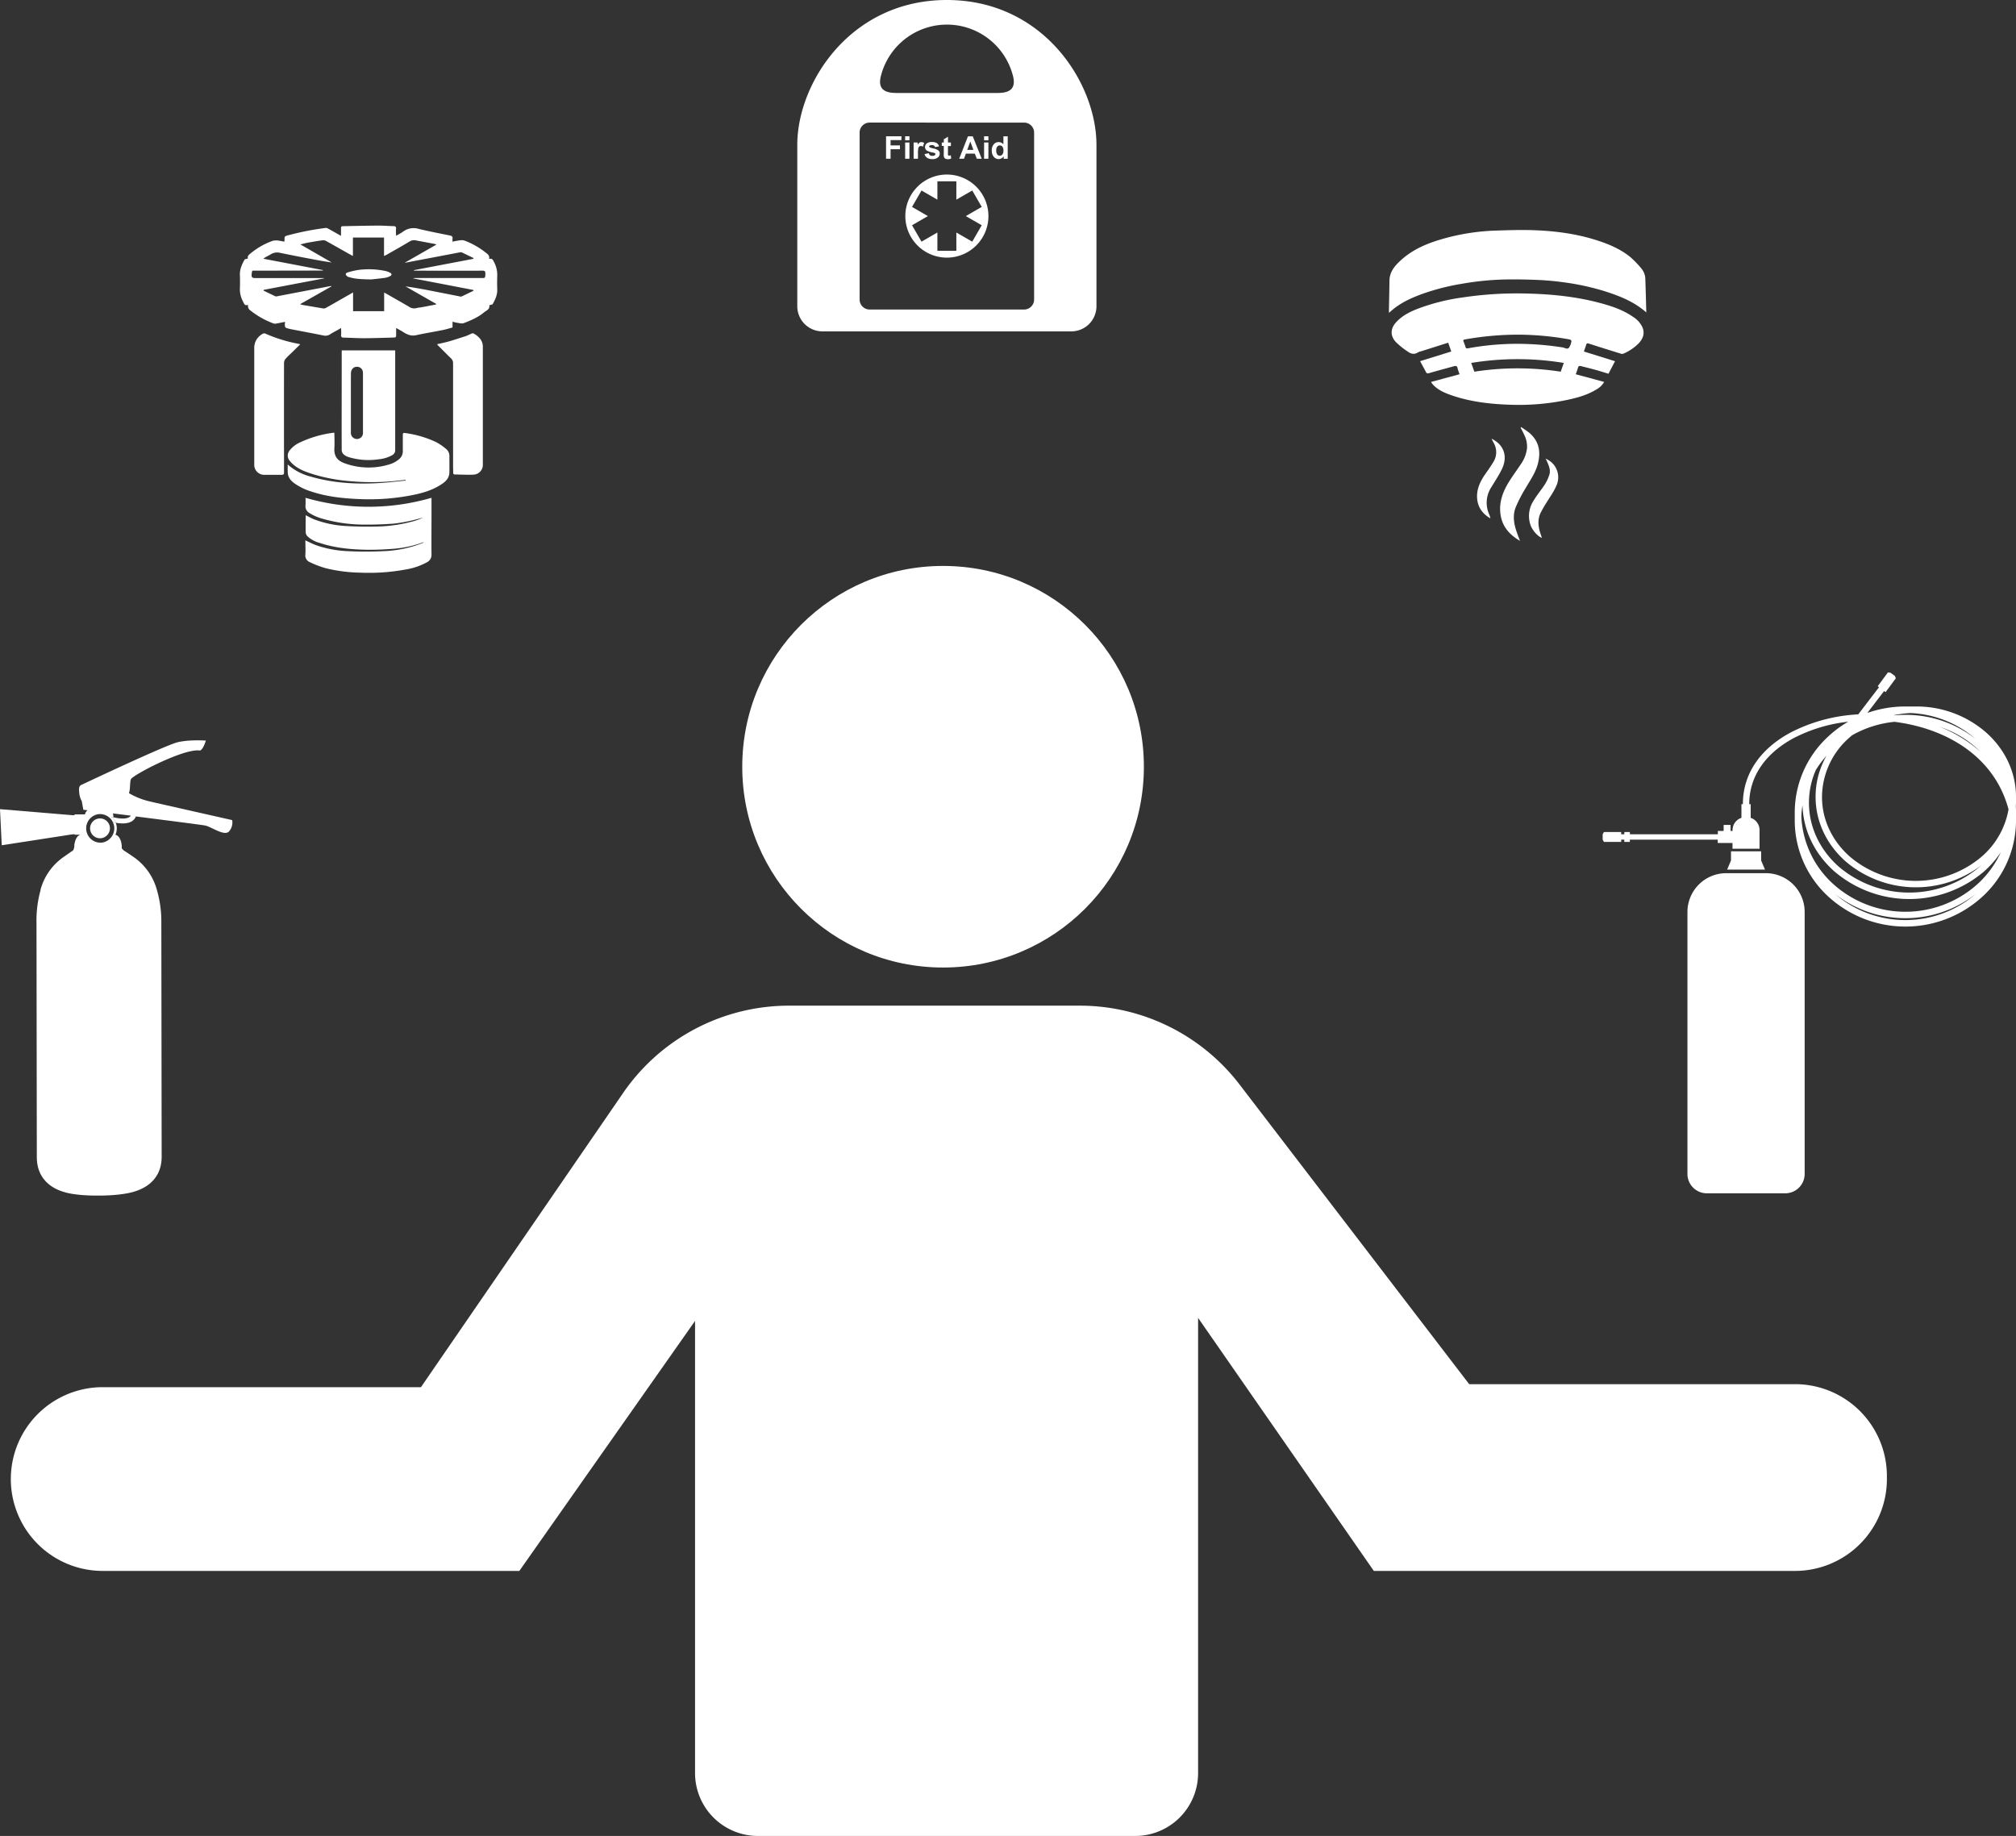 <svg xmlns="http://www.w3.org/2000/svg" id="Layer_1" data-name="Layer 1" viewBox="0 0 1005.92 916.17"><rect x="0" y="0" width="1005.92" height="916.17" fill="#333333" stroke="none"/><defs><style>.cls-1,.cls-2{fill:#fff;}.cls-2{fill-rule:evenodd;}</style></defs><g id="_2" data-name="2"><circle class="cls-1" cx="470.56" cy="382.61" r="100.2"></circle><path class="cls-1" d="M106.32,767.31h158.8L366,620.49a100.44,100.44,0,0,1,82.77-43.56h145.1a100.45,100.45,0,0,1,79.69,39.32L788.16,765.81H950.73a45.84,45.84,0,0,1,45.85,45.84v1.5A45.84,45.84,0,0,1,950.73,859H740.57L652.89,732.74V959.89a31.37,31.37,0,0,1-31.37,31.37H433.26a31.38,31.38,0,0,1-31.37-31.37V734.25L314.22,859H106.32A45.83,45.83,0,0,1,60.5,814.41h0A45.85,45.85,0,0,1,106.32,767.31Z" transform="translate(-55.08 -75.09)"></path><path class="cls-1" d="M111.06,482.75l-.23-.07-.38,1.19a7.55,7.55,0,0,1,.93,1.46c.41.1.92.2,1.47.3a8.58,8.58,0,0,0-1.26-2.28A7.57,7.57,0,0,0,111.06,482.75Z" transform="translate(-55.08 -75.09)"></path><path class="cls-1" d="M105.69,493.35a4.95,4.95,0,1,1,4.2-5.6A5,5,0,0,1,105.69,493.35Z" transform="translate(-55.08 -75.09)"></path><path class="cls-1" d="M171,484.86a1.52,1.52,0,0,0-.07-.37l-.05-.19-.35-.06c-3.31-.75-35.24-7.94-40.23-9.11a37.05,37.05,0,0,1-10.91-4.26c.78-1.73.38-5.14,1-6.89.64-2,26.25-15.42,34.26-14.39,1.47.19,2.89-4.09,3.12-4.83l.06-.11h-.09c-.88-.06-8.28-.5-13.9.8-6,1.39-45.8,20.22-48.24,21.35-1.11.52-1.23,2-1,3.55a10.56,10.56,0,0,0,1.1,4.21h.12l.84,4.6,2.09.27a3.83,3.83,0,0,0-1.29,2.06l-5.2,0V482l-8.77.09v2.17l0,2.35,0,1.74v3l8.78-.09v.36l2.92,0c-1.7.4-3,3-3.05,6.17,0,.16,0,.32,0,.48h.15v0h0s-.06-3.2-.12-1.61a5.12,5.12,0,0,1-.58,2.73h.13a.06.06,0,0,1,0,0h-.15a1,1,0,0,1-.22.2c-1.88,1.27-4,2.79-4.75,3.3a29.22,29.22,0,0,0-11.33,16.28h.08a57.1,57.1,0,0,0-2.06,16.93l.16,116.63c.09,9.57,6,15,13.66,17.21,0,0,5.23,1.88,17.23,1.76h.87c12-.11,17.19-2.09,17.19-2.09,7.61-2.35,13.43-7.89,13.34-17.47l-.16-116.63a56.76,56.76,0,0,0-2.37-16.88h0a29.26,29.26,0,0,0-11.65-16c-.72-.5-2.9-2-4.81-3.21a.83.83,0,0,1-.22-.2h-.11v0h.15c-.77-.92-.78-.66-.73-.85h0c0-.16,0-.31,0-.47,0-3.28-1.38-5.94-3.16-6.22a8.3,8.3,0,0,0,.59-4.38,7.33,7.33,0,0,0-.44-1.64c-.55-.1-1.06-.2-1.47-.3.06.14.15.27.21.42a6.72,6.72,0,0,1,.48,1.69,7.23,7.23,0,0,1-6.07,8.1,7.16,7.16,0,0,1-2-14.17,7.09,7.09,0,0,1,6.47,2.5l.38-1.19.23.07a7.57,7.57,0,0,1,.53.6,8.58,8.58,0,0,1,1.26,2.28,19.17,19.17,0,0,0,3.53.33c2.67,0,5.43-.79,6.51-3.48,15.72,2,32.94,4.2,34.6,4.54,3.12.64,9.83,5.68,12,2.77A6.69,6.69,0,0,0,171,484.86Zm-59.38-2v-.57a4.17,4.17,0,0,0-.22-1.3l9,1.13C118.64,484.43,113.51,483.38,111.59,482.89Z" transform="translate(-55.08 -75.09)"></path><polygon class="cls-1" points="37.05 406.89 0 403.78 0.87 421.79 37.14 416.17 37.05 406.89"></polygon><path class="cls-1" d="M178.79,204.07c-.4-1.31.63-1.93,1.49-2.67a36.17,36.17,0,0,1,10.94-6.16,7.89,7.89,0,0,1,3.31,0,24.05,24.05,0,0,1,2.43.47c0-.38.09-.66.09-.94,0-1.78,0-1.77,1.81-2.27a139.85,139.85,0,0,1,18.81-3.68,2.1,2.1,0,0,1,1.11.33c2.07,1.15,4.14,2.33,6.45,3.63,0-1.24,0-2.28,0-3.32,0-1.42,0-1.48,1.43-1.51,5.75-.12,11.49-.24,17.24-.28,2.48,0,5,.2,7.46.26,1,0,1.46.32,1.33,1.43s0,2.1,0,3.37a28.85,28.85,0,0,0,3.45-2,8.72,8.72,0,0,1,7.9-1.41c5.15,1.23,10.35,2.24,15.54,3.28,1,.21,1.46.63,1.29,1.67a8.93,8.93,0,0,0,0,1.39c1.37-.24,2.64-.53,3.92-.67a4.61,4.61,0,0,1,2.13.18,38.94,38.94,0,0,1,10.37,5.86c1,.84,2.27,1.46,1.81,3.29,1.72-.51,2,.67,2.55,1.68a13.52,13.52,0,0,1,1.54,6.64c-.08,2.34-.07,4.68,0,7,.07,2.64-1,4.91-2.24,7.13-.2.38-1.05.41-1.73.65.4,2.06-1.54,2.63-2.75,3.64-2.95,2.46-6.49,3.93-10,5.28-.89.34-2.07,0-3.1-.15-.79-.1-1.56-.35-2.49-.56v2.87c-1.62.44-3.18.95-4.78,1.27-4.47.89-9,1.62-13.42,2.59-2.55.55-4.55-.37-6.56-1.67-1-.64-2.08-1.2-3.38-1.94,0,1.18,0,2.15,0,3.11,0,1.57,0,1.62-1.5,1.67-4.83.14-9.66.3-14.49.33-3.37,0-6.74-.22-10.11-.29-1,0-1.47-.29-1.36-1.4s0-2.1,0-3.38l-2.59,1.44c-.92.52-1.86,1-2.75,1.6a4.3,4.3,0,0,1-3.39.69c-5.3-1.08-10.61-2.06-15.92-3.09a19.75,19.75,0,0,1-2.84-.74,1.32,1.32,0,0,1-.57-1,13.47,13.47,0,0,1,.09-2c-1.64.33-3.16.65-4.69.91a2.15,2.15,0,0,1-1.15-.13A41.83,41.83,0,0,1,180,230a2.61,2.61,0,0,1-1.12-2.76c-1.83.58-2.06-.75-2.58-1.77a12.76,12.76,0,0,1-1.52-6.33c.08-2.27.09-4.54,0-6.81-.11-2.8,1-5.22,2.26-7.58C177.2,204.37,178,204.34,178.79,204.07Zm2.17,6.09a11.6,11.6,0,0,0-.28,1.34c-.19,2.08.06,2.35,2.11,2.35h34V214l-30.09,5.72-.12.39c2,1,4,1.94,6,2.88a1.74,1.74,0,0,0,.86-.07l26.15-5a8.58,8.58,0,0,1,.87-.1l0,.19-15.63,8.86a8,8,0,0,0,1,.35c3.49.6,7,1.2,10.46,1.77a2.08,2.08,0,0,0,1.26-.18c2.5-1.38,5-2.81,7.44-4.22l6.26-3.57v9.35h15.51v-9.29c.36.18.55.27.74.38,3.87,2.21,7.76,4.41,11.61,6.66a4.49,4.49,0,0,0,3.71.73c1-.28,2-.32,3-.51,2.28-.42,4.55-.87,6.83-1.31l.05-.3L257.42,218c3.85.52,7.62,1.2,11.38,1.92,5.1,1,10.19,2,15.28,3a2.46,2.46,0,0,0,1.29.12c2-.91,4-1.91,6-2.87l-.1-.39L261.15,214a3.34,3.34,0,0,1,1.23-.16h33.3c1.35,0,1.5-.13,1.56-1.47a8.09,8.09,0,0,0,0-1.1c0-.77-.36-1.11-1.24-1.11q-14.94.06-29.89,0c-1.49,0-3,0-4.48,0v-.26l29.63-5.65.09-.4c-2-.94-3.91-1.91-5.89-2.82a1.8,1.8,0,0,0-1,0l-13.24,2.52-14,2.66,0-.13,15.6-8.92a3.74,3.74,0,0,0-.65-.31l-9.59-1.8a4,4,0,0,0-3,.48c-3.82,2.3-7.72,4.48-11.59,6.69-.37.21-.76.36-1.29.61v-9.2H231.18v9.16c-.4-.19-.66-.29-.91-.42-4.14-2.34-8.27-4.69-12.44-7a3,3,0,0,0-1.73-.38c-2.46.33-4.91.75-7.36,1.18-1.17.21-2.32.54-3.79.89l15.65,9c-3.24-.46-6.4-1-9.56-1.62-5.42-1-10.84-2.07-16.24-3.19a6,6,0,0,0-4.6.74c-.93.58-1.92,1-2.88,1.59a7.06,7.06,0,0,0-.81.62l29.67,5.66,0,.24Z" transform="translate(-55.08 -75.09)"></path><path class="cls-1" d="M207.53,323.5a112.64,112.64,0,0,0,62.86,0v8.65c0,6.52-.07,13,0,19.56a4.14,4.14,0,0,1-2.35,4,33.44,33.44,0,0,1-10.65,3.59,100.61,100.61,0,0,1-22.4,1.56,77.24,77.24,0,0,1-17.47-2.25,50.23,50.23,0,0,1-7.85-3,3.58,3.58,0,0,1-2.22-3.79c.14-2.37,0-4.75,0-7.07,1.88.84,3.68,1.81,5.58,2.48a54.77,54.77,0,0,0,15.7,2.9,175.91,175.91,0,0,0,17.64,0,59.31,59.31,0,0,0,19.26-3.93,2,2,0,0,0,.92-.62l-2.19.77A55.11,55.11,0,0,1,250.59,349c-4.34.31-8.7.51-13,.42-7.8-.16-15.55-.93-23-3.41a14.23,14.23,0,0,1-6.11-3.32,3.1,3.1,0,0,1-.86-1.8c-.09-2.89,0-5.78,0-8.7,1.47.73,2.85,1.54,4.32,2.11a52.72,52.72,0,0,0,16.26,3.3c5,.3,10.1.36,15.14.24A73.76,73.76,0,0,0,262,335a27.54,27.54,0,0,0,4.28-1.68c-1.78.47-3.53,1-5.33,1.41a78.86,78.86,0,0,1-9.59,1.67c-5.14.38-10.31.53-15.46.47a74.85,74.85,0,0,1-16.32-2c-3.47-.82-6.93-1.73-10-3.72a3.86,3.86,0,0,1-2.07-3.81C207.62,326.09,207.53,324.8,207.53,323.5Z" transform="translate(-55.08 -75.09)"></path><path class="cls-1" d="M198.63,306.87a27.29,27.29,0,0,0,11.54,6.06c11.38,3.31,23,3.91,34.78,3.17,4.19-.26,8.35-.79,12.53-1.2l0-.37-4,.44a117.48,117.48,0,0,1-23.79.22,86.06,86.06,0,0,1-17.87-3.3c-3.45-1.08-6.91-2.22-9.81-4.5a15.23,15.23,0,0,1-2.66-2.72,4,4,0,0,1,.25-4.81,13.8,13.8,0,0,1,5.18-4,55.6,55.6,0,0,1,16.79-4.84,1.25,1.25,0,0,1,.36.08c0,2.47.15,5,0,7.49-.36,5.14,2.56,6.85,5.78,7.92a35,35,0,0,0,22.62,0,13.63,13.63,0,0,0,3.93-2.32,5.13,5.13,0,0,0,1.81-4.3c0-2.57,0-5.13,0-7.7,0-.93.26-1.19,1.24-1a52.93,52.93,0,0,1,15.5,4.57,29,29,0,0,1,5,3.48,4.52,4.52,0,0,1,1.5,3.75c0,2.6.06,5.2,0,7.8s-1.47,4.24-3.46,5.63c-5.21,3.63-11.2,5.08-17.29,6.16a111.5,111.5,0,0,1-24.61,1.54c-8.06-.35-16.06-1.22-23.76-3.82a29.55,29.55,0,0,1-8.4-4.16c-1.82-1.38-3.13-3.07-3.13-5.5C198.62,309.46,198.63,308.3,198.63,306.87Z" transform="translate(-55.08 -75.09)"></path><path class="cls-1" d="M225.6,249.92h26.67c0,.26,0,.62,0,1v35.27c0,4.46,0,8.92,0,13.39a2.77,2.77,0,0,1-1.45,2.62,16.8,16.8,0,0,1-6.76,2.07,34.14,34.14,0,0,1-14.77-1,7.57,7.57,0,0,1-2.61-1.32,3.18,3.18,0,0,1-1.1-2.09c-.06-13,0-26.08,0-39.12,0-3.22,0-6.44,0-9.66Zm4.56,26.23v14.59a3.13,3.13,0,0,0,1.37,2.93,3,3,0,0,0,3.14.1,3,3,0,0,0,1.52-2.94q0-14.15,0-28.28a14.4,14.4,0,0,0-.05-1.86,2.89,2.89,0,0,0-2.82-2.57c-1.86-.07-3.14,1.28-3.14,3.42C230.15,266.41,230.16,271.28,230.16,276.15Z" transform="translate(-55.08 -75.09)"></path><path class="cls-1" d="M204.88,246.92,200,251.7a30.78,30.78,0,0,0-2.54,2.57,3.24,3.24,0,0,0-.66,1.87q-.06,24.23,0,48.45c0,2.09,0,4.17,0,6.25,0,.85-.25,1.2-1.12,1.19-2.81,0-5.62,0-8.43,0a5,5,0,0,1-5.3-5.42q0-28.79,0-57.57a7.86,7.86,0,0,1,4.32-7.43,1.41,1.41,0,0,1,1.1-.09,75,75,0,0,0,16.61,5.13C204.15,246.67,204.38,246.76,204.88,246.92Z" transform="translate(-55.08 -75.09)"></path><path class="cls-1" d="M273.18,246.87c2.14-.51,4.14-.91,6.1-1.47,2.83-.82,5.62-1.76,8.43-2.66.38-.13.73-.35,1.11-.49.84-.31,1.9-1.05,2.5-.78a10.59,10.59,0,0,1,3.22,2.54A6.39,6.39,0,0,1,296,248.5q0,29.14,0,58.31a4.86,4.86,0,0,1-4.66,5.13c-3.05.16-6.12-.05-9.18-.07-.71,0-1-.32-.95-1,0-1.13-.06-2.27-.06-3.4q0-25.53,0-51.07a3.19,3.19,0,0,0-1.05-2.5c-2.21-2.13-4.36-4.33-6.53-6.5A5.33,5.33,0,0,1,273.18,246.87Z" transform="translate(-55.08 -75.09)"></path><path class="cls-1" d="M240.27,214.54c-4.61-.12-7.9-.17-11.08-1.2a2.09,2.09,0,0,1-.81-.32c-.33-.3-.76-.68-.79-1.06s.47-.78.82-.88a40.56,40.56,0,0,1,5.31-1.26,40,40,0,0,1,13.85.54,8.33,8.33,0,0,1,2.14.83c.94.5,1,1.21,0,1.69a8.26,8.26,0,0,1-2.69.88C244.35,214.13,241.66,214.38,240.27,214.54Z" transform="translate(-55.08 -75.09)"></path><path class="cls-1" d="M763.68,255.32l15.55-4.83c-.48-1.38-1-2.76-1.54-4.39L764,250.44a5.09,5.09,0,0,0-1.36.47c-1.86,1.24-3.59.77-5.18-.41a39,39,0,0,1-6-4.84c-2.89-3.24-2.55-6.85.46-10s6.61-4.94,10.47-6.46a102,102,0,0,1,22.38-5.66,181.73,181.73,0,0,1,30.55-2c12.83.22,25.56,1.4,38,4.71,5.86,1.56,11.61,3.46,16.66,7a11.91,11.91,0,0,1,4.76,5.5c1.1,3,0,5.44-1.95,7.61a23.82,23.82,0,0,1-7.83,5.27,2.36,2.36,0,0,1-1.46-.15c-5.23-1.63-10.46-3.25-15.66-4.94-.82-.26-1.11-.07-1.33.67-.33,1.08-.73,2.15-1.12,3.29l15.54,4.84-3.27,6.25c-2.17-.65-4.28-1.33-6.43-1.92-2.4-.66-4.83-1.26-7.25-1.87-.75-.19-1.32-.13-1.56.85a32.36,32.36,0,0,1-1.1,3.19l14.19,3.84a10,10,0,0,1-3.9,3.77c-4.53,2.77-9.57,4.15-14.7,5.23a117.62,117.62,0,0,1-28.08,2.39c-10-.32-20-1.43-29.56-4.75-3.34-1.16-6.57-2.56-9.08-5.18-.35-.37-.62-.82-1.1-1.44l14.26-3.86c-.34-1-.78-2-1-3.08s-.86-1.17-1.75-.93c-4.13,1.15-8.28,2.24-12.39,3.45-.91.27-1.3.18-1.7-.69C765.63,258.9,764.71,257.29,763.68,255.32Zm48.58-13.23A152.12,152.12,0,0,0,786,244.48c-.85.15-.89.5-.62,1.17a23,23,0,0,1,.89,2.48c.21.75.54.91,1.33.77a135.85,135.85,0,0,1,22-2.22,147.41,147.41,0,0,1,25.26,1.79c1,.16,2.27,1.15,3.13.08a8.5,8.5,0,0,0,1.19-3.18c.06-.21-.41-.79-.71-.85A146.17,146.17,0,0,0,812.26,242.09Zm23.11,14.11a142.67,142.67,0,0,0-46.2,0l1.57,4.37a139.85,139.85,0,0,1,43.08,0Z" transform="translate(-55.08 -75.09)"></path><path class="cls-1" d="M876.53,231c-6.18-5.46-13.45-8.27-20.93-10.64a124.89,124.89,0,0,0-20.68-4.45c-4-.55-8.13-.92-12.21-1.11q-7.94-.36-15.88-.26a141.29,141.29,0,0,0-22.3,2.16,112.73,112.73,0,0,0-20,5.14c-5.92,2.18-11.59,4.8-16.36,9.39,0-.54-.07-.91-.06-1.28.09-4.94.21-9.88.27-14.82.05-4.38,2.63-7.36,5.58-10.08,6.38-5.87,14.22-8.93,22.41-11.15a108.7,108.7,0,0,1,25-3.74c6.17-.2,12.35-.41,18.51-.21,11.32.36,22.5,1.84,33.29,5.48,5.61,1.89,11,4.3,15.58,8.1a49.93,49.93,0,0,1,5.37,5.6,8.38,8.38,0,0,1,1.93,5.37C876.25,220,876.38,225.53,876.53,231Z" transform="translate(-55.08 -75.09)"></path><path class="cls-1" d="M813.53,345c-5.17-3-8.85-7.06-9.73-13.14s1.15-11.45,4.29-16.48c1.88-3,4-5.89,6-8.87a17.41,17.41,0,0,0,2.92-7.7,12.85,12.85,0,0,0-1.35-6.64c-.54-1.25-1.21-2.44-1.82-3.66l.23-.3a50.8,50.8,0,0,1,4.16,2.92c5.07,4.42,5.8,9.95,4,16.1-1.21,4.07-3.61,7.5-5.71,11.1a73.92,73.92,0,0,0-5.16,9.9c-1.74,4.47-.77,9,.88,13.36C812.62,342.72,813.08,343.85,813.53,345Z" transform="translate(-55.08 -75.09)"></path><path class="cls-1" d="M799.31,294c6.28,3.05,8.23,8.93,5.11,15.31-1.52,3.1-3.45,6-5.28,9a14.16,14.16,0,0,0-1,13.47,9.17,9.17,0,0,1,.59,2c-3.59-2.12-6-5.06-6.54-9.28-.59-4.78,1.25-8.85,3.88-12.66,1.4-2,2.82-4,4.1-6.13a9.19,9.19,0,0,0,.13-9.75C800,295.35,799.72,294.81,799.31,294Z" transform="translate(-55.08 -75.09)"></path><path class="cls-1" d="M826.33,304a10,10,0,0,1,5.26,13.62c-1.29,3-3.29,5.68-5,8.51a52.51,52.51,0,0,0-2.92,5.16c-1.46,3.26-1.05,6.61,0,9.92.24.74.5,1.47.77,2.27-2-.62-4.66-3.65-5.61-6.19A13.81,13.81,0,0,1,820.25,325c1.68-2.88,3.89-5.43,5.7-8.24a20.89,20.89,0,0,0,2.19-4.72c.72-2.22-.12-4.31-1-6.34C826.91,305.2,826.66,304.7,826.33,304Z" transform="translate(-55.08 -75.09)"></path><path class="cls-2" d="M916.37,510.82h19.88a19.36,19.36,0,0,1,19.3,19.3V660.91a9.69,9.69,0,0,1-9.66,9.66H906.72a9.69,9.69,0,0,1-9.66-9.66V530.12A19.36,19.36,0,0,1,916.37,510.82Z" transform="translate(-55.08 -75.09)"></path><polygon class="cls-2" points="878.75 424.83 878.75 429.39 880.68 433.95 861.78 433.95 863.71 429.39 863.71 424.83 878.75 424.83"></polygon><path class="cls-2" d="M854.76,491.41v2.67l.65,1.14H864v-1.14h1.56v1.14h2.76v-1.14h43.85v1.68h7.37v2.87h13.49v-9a6.41,6.41,0,0,0-4.41-6.42v-6.83h-.73c0-14.68,9-25.86,22.16-32.95a77.63,77.63,0,0,1,27.23-8.2,55.2,55.2,0,0,0-10.48,7.86,51.54,51.54,0,0,0-16.2,37.38c0,.7,0,1.39,0,2.08s0,1.39,0,2.08A51.51,51.51,0,0,0,966.82,522a56.92,56.92,0,0,0,78,0A51.51,51.51,0,0,0,1061,484.63c0-.69,0-1.39,0-2.08s0-1.38,0-2.08,0-1.67-.06-2.48.06-1.54.06-2.31c0-.5,0-1,0-1.49s0-1,0-1.44c0-12.49-5.61-23.78-14.7-31.95a52.72,52.72,0,0,0-35.3-13.16c-.54,0-1.08,0-1.61,0s-1.1,0-1.66,0h-1.9a57.1,57.1,0,0,0-19,3.21l8.36-10.92.74.54,5.12-6.91-.52-1.19-2.15-1.58-1.29-.17L992,417.53l.65.48-10.35,13.54c-.76,0-1.51.1-2.27.17a82.35,82.35,0,0,0-31.46,8.89c-14.21,7.62-23.85,19.75-23.85,35.77H924v6.83a6.4,6.4,0,0,0-4.42,6.42v.1h-1v-3h-3.46v3h-2.89v1.68H868.34v-1.13h-2.76v1.13H864v-1.13h-8.61Zm186.06-47.6a56.42,56.42,0,0,0-35-12c-1.84,0-3.65.09-5.43.25L1000,432a52.45,52.45,0,0,1,8.39-1.09A53,53,0,0,1,1040.82,443.81Zm2.28,6.27A69.37,69.37,0,0,0,1023,437.79a52.41,52.41,0,0,1,19.61,11.79Zm-72.31,71.21a57.09,57.09,0,0,0,70,0,53.84,53.84,0,0,1-70,0Zm-16.32-44.38c.35,12.81,6.27,24.37,15.65,32.8a57.49,57.49,0,0,0,75.22,0,50,50,0,0,0,8.08-9.32,49.61,49.61,0,0,1-10.83,15.13,53.76,53.76,0,0,1-73.56,0,48.39,48.39,0,0,1-15.14-33A45.46,45.46,0,0,1,954.47,476.91Zm11.95-24.65A41.41,41.41,0,0,0,961,472.75c0,12.48,5.62,23.78,14.71,31.95a54,54,0,0,0,67.88,2.27l-.39.35a54.28,54.28,0,0,1-70.91,0c-9-8.11-14.6-19.29-14.6-31.64a40.52,40.52,0,0,1,3.46-16.4A50.8,50.8,0,0,1,966.42,452.26Zm11.42-9.07c.44-.4.9-.8,1.36-1.18a53.37,53.37,0,0,1,21.16-6.72A89.59,89.59,0,0,1,1013.7,438c20.3,5.8,37.77,19.09,43.57,41a40.39,40.39,0,0,1-13.13,23.33,50.73,50.73,0,0,1-66.3,0c-8.43-7.57-13.64-18-13.64-29.56A39.65,39.65,0,0,1,977.84,443.19Z" transform="translate(-55.08 -75.09)"></path><path class="cls-2" d="M452.9,147.39h0c0-30.81,26.42-72.3,74.64-72.3s74.64,41.49,74.64,72.3v80.55a12.55,12.55,0,0,1-12.5,12.51H465.41a12.55,12.55,0,0,1-12.51-12.51Zm44.29,6.92h2.26v-4.76h4.68v-1.9h-4.68V145h5.42v-1.9h-7.68Zm9.53-9.21h2.14v-2h-2.14Zm0,9.21h2.14V146.2h-2.14Zm6.4,0V151.8a13,13,0,0,1,.17-2.72,1.66,1.66,0,0,1,.5-.89,1.14,1.14,0,0,1,.76-.25,1.84,1.84,0,0,1,1,.35l.66-1.87a2.71,2.71,0,0,0-1.41-.41,1.71,1.71,0,0,0-.93.26,3.4,3.4,0,0,0-.92,1.08V146.2h-2v8.11Zm3.27-2.32a3.07,3.07,0,0,0,1.26,1.82,4.53,4.53,0,0,0,2.63.68,4.12,4.12,0,0,0,2.75-.8,2.48,2.48,0,0,0,.94-1.92,2,2,0,0,0-.68-1.59,5.89,5.89,0,0,0-2.39-1,7.55,7.55,0,0,1-2-.61.44.44,0,0,1-.22-.38.5.5,0,0,1,.25-.44,2.27,2.27,0,0,1,1.21-.24,1.76,1.76,0,0,1,1,.26,1.19,1.19,0,0,1,.5.72l2-.37a2.83,2.83,0,0,0-1.11-1.61,4.54,4.54,0,0,0-2.48-.54,3.88,3.88,0,0,0-2.58.72,2.23,2.23,0,0,0-.83,1.77,2.1,2.1,0,0,0,1,1.83,11.72,11.72,0,0,0,3.29,1,1.84,1.84,0,0,1,.72.28.59.59,0,0,1,.15.41.67.67,0,0,1-.28.57,2.08,2.08,0,0,1-1.25.31,1.86,1.86,0,0,1-1.18-.33,1.55,1.55,0,0,1-.56-1Zm13.17-5.79H528.1v-2.87L526,144.58v1.62h-1v1.71h1v3.53A11.85,11.85,0,0,0,526,153a2.17,2.17,0,0,0,.3.84,1.56,1.56,0,0,0,.69.51,2.89,2.89,0,0,0,1,.19,4.31,4.31,0,0,0,1.69-.32l-.18-1.66a3,3,0,0,1-.87.2.61.61,0,0,1-.36-.11.47.47,0,0,1-.19-.27,7.85,7.85,0,0,1,0-1.15v-3.27h1.46Zm15.37,8.11-4.48-11.2h-2.39l-4.37,11.2h2.4l.92-2.55h4.48l1,2.55Zm-4.16-4.43-1.54-4.16-1.52,4.16Zm5.34-4.78h2.15v-2h-2.15Zm0,9.21h2.15V146.2h-2.15Zm11.79,0v-11.2h-2.15v4A3,3,0,0,0,553.4,146a3.16,3.16,0,0,0-2.45,1.07,4.52,4.52,0,0,0-1,3.14,4.6,4.6,0,0,0,1,3.14,3.12,3.12,0,0,0,2.4,1.13,2.94,2.94,0,0,0,1.36-.34,3.26,3.26,0,0,0,1.17-1v1.19Zm-5.73-4.23a3.66,3.66,0,0,0,.36,1.87,1.61,1.61,0,0,0,1.45.84,1.59,1.59,0,0,0,1.26-.63,3,3,0,0,0,.52-1.88,3.22,3.22,0,0,0-.5-2,1.61,1.61,0,0,0-1.3-.62,1.64,1.64,0,0,0-1.28.61A2.76,2.76,0,0,0,552.17,150.08Zm-24.63,12.11a20.73,20.73,0,1,0,20.73,20.73A20.73,20.73,0,0,0,527.54,162.19Zm-4.73,3.38v9.15l-7.92-4.57-4.73,8.19,7.92,4.58-7.92,4.57,4.73,8.19,7.92-4.57v9.15h9.46v-9.15l7.93,4.57,4.73-8.19L537,182.92l7.93-4.58-4.73-8.19-7.93,4.57v-9.15Zm4.73-44.08h25c4.52,0,9.72-.83,8.11-8a34,34,0,0,0-66.15,0c-1.61,7.14,3.59,8,8.1,8ZM489,136.26a5,5,0,0,0-5,5v83.29a5,5,0,0,0,5,5h77.07a5,5,0,0,0,5-5V141.27a5,5,0,0,0-5-5Z" transform="translate(-55.08 -75.09)"></path></g></svg>
